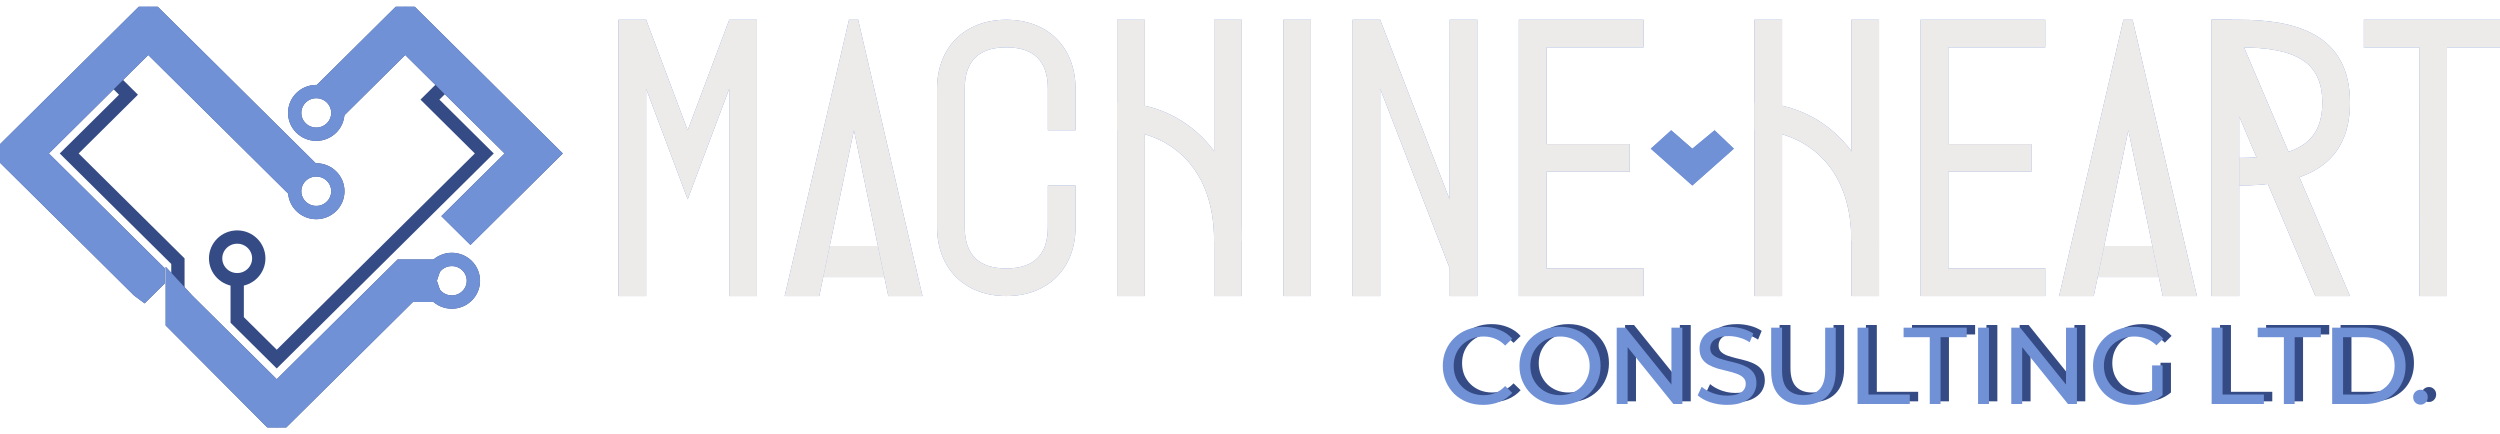 <svg width="190" height="33" viewBox="0 0 190 33" fill="none" xmlns="http://www.w3.org/2000/svg">
<g clip-path="url(#clip0_1_17)">
<g filter="url(#filter0_f_1_17)">
<path d="M179.654 3.6V1.5H190.182V3.6L185.971 3.6V22.5H183.875L183.865 3.6H179.654Z" fill="#7191D6"/>
<path d="M161.381 1.5L156.492 22.5H159.124L161.756 9.9L164.367 22.5H166.968L162.079 1.5H161.381Z" fill="#7191D6"/>
<path d="M159.919 18.694H163.578L164.068 21.056H159.426L159.919 18.694Z" fill="#7191D6"/>
<path d="M145.964 22.5V1.5H155.439V3.6H148.069V10.95H154.386V13.05H148.069V20.4H155.439V22.5H145.964Z" fill="#7191D6"/>
<path d="M133.33 22.5V1.5H135.436L135.436 22.5H133.33Z" fill="#7191D6"/>
<path d="M142.806 22.5H140.7V1.5H142.806V22.5Z" fill="#7191D6"/>
<path d="M142.806 18.3H140.7C140.7 12 136.489 9.9 133.33 9.9V7.8C138.594 7.8 142.806 12 142.806 18.3Z" fill="#7191D6"/>
<path d="M127.013 9.9L125.458 11.3L128.616 14.1L131.775 11.3L130.308 9.9L128.616 11.3L127.013 9.9Z" fill="#7191D6"/>
<path d="M115.432 22.5V1.5H124.908V3.6H117.538V10.95H123.855V13.05H117.538V20.4H124.908V22.5H115.432Z" fill="#7191D6"/>
<path d="M102.799 22.5H104.894V6.75L110.179 20.4V22.5H112.274V1.5H110.179L110.168 15.15L104.894 1.5H102.799V22.5Z" fill="#7191D6"/>
<path d="M97.535 22.5V1.5H99.63V22.5H97.535Z" fill="#7191D6"/>
<path d="M84.901 22.5V1.5H87.007L87.007 22.5H84.901Z" fill="#7191D6"/>
<path d="M94.376 22.5H92.271V1.5H94.376V22.5Z" fill="#7191D6"/>
<path d="M94.376 18.3H92.27C92.27 12 88.059 9.9 84.901 9.9V7.8C90.165 7.8 94.376 12 94.376 18.3Z" fill="#7191D6"/>
<path d="M81.743 9.506V6.75C81.743 3.6 79.637 1.5 76.479 1.5C73.32 1.5 71.215 3.6 71.215 6.75V17.25C71.215 20.4 73.32 22.5 76.479 22.5C79.637 22.5 81.743 20.4 81.743 17.25L81.743 14.1H79.637V17.25C79.637 19.35 78.584 20.4 76.479 20.4C74.373 20.4 73.32 19.35 73.32 17.25V6.75C73.32 4.65 74.373 3.6 76.479 3.6C78.584 3.6 79.637 4.65 79.637 6.75V9.9H81.743V9.506Z" fill="#7191D6"/>
<path d="M64.522 1.5L59.633 22.5H62.266L64.898 9.9L67.509 22.5H70.109L65.221 1.5H64.522Z" fill="#7191D6"/>
<path d="M63.061 18.694H66.72L67.21 21.056H62.567L63.061 18.694Z" fill="#7191D6"/>
<path d="M47 22.5V1.5H49.106L52.264 9.9L55.422 1.5H57.528V22.5H55.422V6.75L52.264 15.15L49.106 6.75V20.4V22.5H47Z" fill="#7191D6"/>
<path d="M168.073 22.5V1.5H169.652L178.601 22.5H175.969L170.178 8.85V22.5H168.073Z" fill="#7191D6"/>
<path d="M178.601 7.8C178.601 2.55 174.39 1.5 170.178 1.5L168.073 1.5L170.178 3.6C174.39 3.6 176.495 4.65 176.495 7.8C176.495 10.95 174.39 12 170.178 12V14.1C174.39 14.1 178.601 13.05 178.601 7.8Z" fill="#7191D6"/>
</g>
<path d="M179.654 3.6V1.5H190.182V3.6L185.971 3.6V22.5H183.875L183.865 3.6H179.654Z" fill="#EDEBE9"/>
<path d="M161.381 1.5L156.492 22.5H159.124L161.756 9.9L164.367 22.5H166.968L162.079 1.5H161.381Z" fill="#EDEBE9"/>
<path d="M159.919 18.694H163.578L164.068 21.056H159.426L159.919 18.694Z" fill="#EDEBE9"/>
<path d="M145.964 22.5V1.5H155.439V3.6H148.069V10.95H154.386V13.05H148.069V20.4H155.439V22.5H145.964Z" fill="#EDEBE9"/>
<path d="M133.33 22.5V1.5H135.436L135.436 22.5H133.33Z" fill="#EDEBE9"/>
<path d="M142.806 22.5H140.7V1.5H142.806V22.5Z" fill="#EDEBE9"/>
<path d="M142.806 18.3H140.7C140.7 12 136.489 9.9 133.33 9.9V7.8C138.594 7.8 142.806 12 142.806 18.3Z" fill="#EDEBE9"/>
<path d="M127.013 9.9L125.458 11.3L128.616 14.1L131.775 11.3L130.308 9.9L128.616 11.3L127.013 9.9Z" fill="#7191D6"/>
<path d="M115.432 22.5V1.5H124.908V3.6H117.538V10.95H123.855V13.05H117.538V20.4H124.908V22.5H115.432Z" fill="#EDEBE9"/>
<path d="M102.799 22.5H104.894V6.75L110.179 20.4V22.5H112.274V1.5H110.179L110.168 15.15L104.894 1.5H102.799V22.5Z" fill="#EDEBE9"/>
<path d="M97.535 22.5V1.5H99.63V22.5H97.535Z" fill="#EDEBE9"/>
<path d="M84.901 22.5V1.5H87.007L87.007 22.5H84.901Z" fill="#EDEBE9"/>
<path d="M94.376 22.5H92.271V1.5H94.376V22.5Z" fill="#EDEBE9"/>
<path d="M94.376 18.3H92.27C92.27 12 88.059 9.9 84.901 9.9V7.8C90.165 7.8 94.376 12 94.376 18.3Z" fill="#EDEBE9"/>
<path d="M81.743 9.506V6.75C81.743 3.6 79.637 1.5 76.479 1.5C73.32 1.5 71.215 3.6 71.215 6.75V17.25C71.215 20.4 73.32 22.5 76.479 22.5C79.637 22.5 81.743 20.4 81.743 17.25L81.743 14.1H79.637V17.25C79.637 19.35 78.584 20.4 76.479 20.4C74.373 20.4 73.32 19.35 73.32 17.25V6.75C73.32 4.65 74.373 3.6 76.479 3.6C78.584 3.6 79.637 4.65 79.637 6.75V9.9H81.743V9.506Z" fill="#EDEBE9"/>
<path d="M64.522 1.5L59.633 22.5H62.266L64.898 9.9L67.509 22.5H70.109L65.221 1.5H64.522Z" fill="#EDEBE9"/>
<path d="M63.061 18.694H66.72L67.21 21.056H62.567L63.061 18.694Z" fill="#EDEBE9"/>
<path d="M47 22.5V1.5H49.106L52.264 9.9L55.422 1.5H57.528V22.5H55.422V6.75L52.264 15.15L49.106 6.75V20.4V22.5H47Z" fill="#EDEBE9"/>
<path d="M168.073 22.5V1.5H169.652L178.601 22.5H175.969L170.178 8.85V22.5H168.073Z" fill="#EDEBE9"/>
<path d="M178.601 7.8C178.601 2.55 174.39 1.5 170.178 1.5L168.073 1.5L170.178 3.6C174.39 3.6 176.495 4.65 176.495 7.8C176.495 10.95 174.39 12 170.178 12V14.1C174.39 14.1 178.601 13.05 178.601 7.8Z" fill="#EDEBE9"/>
<g filter="url(#filter1_f_1_17)">
<path d="M10.945 22.4L12.018 21.337V20.593L3.005 11.663L11.267 3.477L22.159 14.267L22.76 13.3L23.661 12.779L11.267 0.5L0 11.663L10.516 22.081L10.945 22.4ZM21.032 32.5L31.172 22.453H33.05L32.675 21.337L33.05 20.221H30.421L21.032 29.523L14.272 22.826L13.091 21.55V24.527L21.032 32.5ZM30.797 0.5L24.412 6.826L25.389 7.347L25.914 8.314L30.797 3.477L39.059 11.663L34.252 16.426L35.754 17.914L42.064 11.663L30.797 0.5Z" fill="#354B85"/>
<path d="M10.945 22.4L12.018 21.337V20.593L3.005 11.663L11.267 3.477L22.159 14.267L22.76 13.3L23.661 12.779L11.267 0.5L0 11.663L10.516 22.081L10.945 22.4ZM21.032 32.5L31.172 22.453H33.05L32.675 21.337L33.05 20.221H30.421L21.032 29.523L14.272 22.826L13.091 21.55V24.527L21.032 32.5ZM30.797 0.5L24.412 6.826L25.389 7.347L25.914 8.314L30.797 3.477L39.059 11.663L34.252 16.426L35.754 17.914L42.064 11.663L30.797 0.5Z" stroke="#354B85"/>
<path d="M35.978 21.337C35.978 22.228 35.248 22.957 34.338 22.957C33.428 22.957 32.698 22.228 32.698 21.337C32.698 20.447 33.428 19.717 34.338 19.717C35.248 19.717 35.978 20.447 35.978 21.337Z" stroke="#354B85" stroke-width="1.012"/>
<path d="M25.677 14.533C25.677 15.424 24.947 16.154 24.037 16.154C23.126 16.154 22.396 15.424 22.396 14.533C22.396 13.643 23.126 12.913 24.037 12.913C24.947 12.913 25.677 13.643 25.677 14.533Z" stroke="#354B85" stroke-width="1.012"/>
<path d="M25.677 8.58C25.677 9.47 24.947 10.2 24.037 10.2C23.126 10.2 22.396 9.47 22.396 8.58C22.396 7.689 23.126 6.959 24.037 6.959C24.947 6.959 25.677 7.689 25.677 8.58Z" stroke="#354B85" stroke-width="1.012"/>
</g>
<path d="M34.553 5.709L32.675 7.57L36.806 11.663L21.032 27.291L18.027 24.314V21.337" stroke="#354B85" stroke-width="1.012"/>
<path d="M13.521 23.57V19.849L5.258 11.663L9.765 7.198L7.887 5.337" stroke="#354B85" stroke-width="1.012"/>
<path d="M10.945 22.4L12.018 21.337V20.593L3.005 11.663L11.267 3.477L22.159 14.267L22.76 13.3L23.661 12.779L11.267 0.5L0 11.663L10.516 22.081L10.945 22.4ZM21.032 32.5L31.172 22.453H33.05L32.675 21.337L33.05 20.221H30.421L21.032 29.523L14.272 22.826L13.091 21.55V24.527L21.032 32.5ZM30.797 0.5L24.412 6.826L25.389 7.347L25.914 8.314L30.797 3.477L39.059 11.663L34.252 16.426L35.754 17.914L42.064 11.663L30.797 0.5Z" fill="#7191D6"/>
<path d="M10.945 22.4L12.018 21.337V20.593L3.005 11.663L11.267 3.477L22.159 14.267L22.76 13.3L23.661 12.779L11.267 0.5L0 11.663L10.516 22.081L10.945 22.4ZM21.032 32.5L31.172 22.453H33.05L32.675 21.337L33.05 20.221H30.421L21.032 29.523L14.272 22.826L13.091 21.55V24.527L21.032 32.5ZM30.797 0.5L24.412 6.826L25.389 7.347L25.914 8.314L30.797 3.477L39.059 11.663L34.252 16.426L35.754 17.914L42.064 11.663L30.797 0.5Z" stroke="#7191D6"/>
<path d="M19.667 19.636C19.667 20.527 18.938 21.257 18.027 21.257C17.117 21.257 16.387 20.527 16.387 19.636C16.387 18.746 17.117 18.016 18.027 18.016C18.938 18.016 19.667 18.746 19.667 19.636Z" stroke="#354B85" stroke-width="1.012"/>
<path d="M35.978 21.337C35.978 22.228 35.248 22.957 34.338 22.957C33.428 22.957 32.698 22.228 32.698 21.337C32.698 20.447 33.428 19.717 34.338 19.717C35.248 19.717 35.978 20.447 35.978 21.337Z" stroke="#7191D6" stroke-width="1.012"/>
<path d="M25.677 14.533C25.677 15.424 24.947 16.154 24.037 16.154C23.126 16.154 22.396 15.424 22.396 14.533C22.396 13.643 23.126 12.913 24.037 12.913C24.947 12.913 25.677 13.643 25.677 14.533Z" stroke="#7191D6" stroke-width="1.012"/>
<path d="M25.677 8.58C25.677 9.47 24.947 10.2 24.037 10.2C23.126 10.2 22.396 9.47 22.396 8.58C22.396 7.689 23.126 6.959 24.037 6.959C24.947 6.959 25.677 7.689 25.677 8.58Z" stroke="#7191D6" stroke-width="1.012"/>
<g filter="url(#filter2_f_1_17)">
<path d="M113.356 30.566C112.914 30.566 112.505 30.494 112.129 30.351C111.759 30.202 111.436 29.994 111.159 29.729C110.889 29.459 110.676 29.144 110.521 28.785C110.366 28.425 110.289 28.03 110.289 27.599C110.289 27.168 110.366 26.773 110.521 26.414C110.676 26.055 110.891 25.743 111.168 25.478C111.444 25.207 111.767 25 112.137 24.856C112.513 24.707 112.922 24.633 113.364 24.633C113.811 24.633 114.223 24.71 114.599 24.864C114.98 25.014 115.303 25.237 115.568 25.536L115.03 26.058C114.809 25.826 114.56 25.655 114.284 25.544C114.007 25.428 113.712 25.37 113.397 25.37C113.071 25.37 112.767 25.425 112.485 25.536C112.209 25.646 111.969 25.801 111.764 26C111.56 26.199 111.4 26.436 111.284 26.713C111.173 26.983 111.118 27.279 111.118 27.599C111.118 27.92 111.173 28.218 111.284 28.494C111.4 28.765 111.56 29 111.764 29.199C111.969 29.398 112.209 29.552 112.485 29.663C112.767 29.773 113.071 29.829 113.397 29.829C113.712 29.829 114.007 29.773 114.284 29.663C114.56 29.547 114.809 29.37 115.03 29.133L115.568 29.655C115.303 29.953 114.98 30.18 114.599 30.334C114.223 30.489 113.809 30.566 113.356 30.566ZM119.207 30.566C118.765 30.566 118.353 30.492 117.972 30.343C117.596 30.193 117.27 29.986 116.994 29.721C116.718 29.45 116.502 29.135 116.347 28.776C116.193 28.417 116.115 28.025 116.115 27.599C116.115 27.174 116.193 26.782 116.347 26.423C116.502 26.063 116.718 25.751 116.994 25.486C117.27 25.215 117.596 25.005 117.972 24.856C118.347 24.707 118.759 24.633 119.207 24.633C119.649 24.633 120.055 24.707 120.425 24.856C120.801 25 121.126 25.207 121.403 25.478C121.685 25.743 121.9 26.055 122.049 26.414C122.204 26.773 122.281 27.168 122.281 27.599C122.281 28.03 122.204 28.425 122.049 28.785C121.9 29.144 121.685 29.459 121.403 29.729C121.126 29.994 120.801 30.202 120.425 30.351C120.055 30.494 119.649 30.566 119.207 30.566ZM119.207 29.829C119.527 29.829 119.823 29.773 120.093 29.663C120.37 29.552 120.607 29.398 120.806 29.199C121.01 28.994 121.168 28.757 121.278 28.486C121.394 28.215 121.452 27.92 121.452 27.599C121.452 27.279 121.394 26.983 121.278 26.713C121.168 26.442 121.01 26.207 120.806 26.008C120.607 25.804 120.37 25.646 120.093 25.536C119.823 25.425 119.527 25.37 119.207 25.37C118.881 25.37 118.579 25.425 118.303 25.536C118.032 25.646 117.795 25.804 117.59 26.008C117.386 26.207 117.226 26.442 117.11 26.713C116.999 26.983 116.944 27.279 116.944 27.599C116.944 27.92 116.999 28.215 117.11 28.486C117.226 28.757 117.386 28.994 117.59 29.199C117.795 29.398 118.032 29.552 118.303 29.663C118.579 29.773 118.881 29.829 119.207 29.829ZM123.506 30.5V24.699H124.186L128.023 29.464H127.667V24.699H128.496V30.5H127.816L123.979 25.735H124.335V30.5H123.506ZM131.881 30.566C131.439 30.566 131.017 30.5 130.613 30.367C130.21 30.229 129.892 30.052 129.66 29.837L129.967 29.191C130.188 29.384 130.47 29.544 130.812 29.671C131.155 29.798 131.511 29.862 131.881 29.862C132.218 29.862 132.492 29.823 132.702 29.746C132.912 29.669 133.066 29.564 133.166 29.431C133.265 29.293 133.315 29.138 133.315 28.967C133.315 28.768 133.249 28.608 133.116 28.486C132.989 28.365 132.82 28.268 132.61 28.196C132.406 28.119 132.18 28.052 131.931 27.997C131.682 27.942 131.431 27.878 131.177 27.807C130.928 27.729 130.699 27.633 130.489 27.517C130.284 27.401 130.119 27.246 129.992 27.052C129.865 26.854 129.801 26.599 129.801 26.29C129.801 25.992 129.878 25.718 130.033 25.47C130.193 25.215 130.436 25.014 130.762 24.864C131.094 24.71 131.514 24.633 132.022 24.633C132.359 24.633 132.693 24.677 133.025 24.765C133.356 24.853 133.644 24.98 133.887 25.146L133.613 25.809C133.365 25.643 133.102 25.525 132.826 25.453C132.55 25.376 132.282 25.337 132.022 25.337C131.696 25.337 131.428 25.378 131.218 25.461C131.008 25.544 130.854 25.655 130.754 25.793C130.66 25.931 130.613 26.085 130.613 26.257C130.613 26.461 130.677 26.624 130.804 26.746C130.936 26.867 131.105 26.964 131.309 27.036C131.519 27.108 131.749 27.174 131.997 27.235C132.246 27.29 132.494 27.354 132.743 27.425C132.997 27.497 133.227 27.591 133.431 27.707C133.641 27.823 133.809 27.978 133.936 28.171C134.064 28.365 134.127 28.613 134.127 28.917C134.127 29.21 134.047 29.483 133.887 29.738C133.727 29.986 133.478 30.188 133.141 30.343C132.809 30.492 132.389 30.566 131.881 30.566ZM137.7 30.566C136.937 30.566 136.338 30.348 135.901 29.912C135.465 29.475 135.247 28.837 135.247 27.997V24.699H136.075V27.964C136.075 28.61 136.216 29.083 136.498 29.381C136.785 29.68 137.189 29.829 137.708 29.829C138.233 29.829 138.636 29.68 138.918 29.381C139.205 29.083 139.349 28.61 139.349 27.964V24.699H140.153V27.997C140.153 28.837 139.935 29.475 139.498 29.912C139.067 30.348 138.468 30.566 137.7 30.566ZM141.811 30.5V24.699H142.639V29.779H145.78V30.5H141.811ZM147.3 30.5V25.42H145.311V24.699H150.109V25.42H148.12V30.5H147.3ZM150.97 30.5V24.699H151.799V30.5H150.97ZM153.494 30.5V24.699H154.174L158.011 29.464H157.655V24.699H158.483V30.5H157.804L153.967 25.735H154.323V30.5H153.494ZM162.797 30.566C162.35 30.566 161.938 30.494 161.562 30.351C161.187 30.202 160.861 29.994 160.584 29.729C160.308 29.459 160.093 29.144 159.938 28.785C159.783 28.425 159.706 28.03 159.706 27.599C159.706 27.168 159.783 26.773 159.938 26.414C160.093 26.055 160.308 25.743 160.584 25.478C160.866 25.207 161.195 25 161.571 24.856C161.946 24.707 162.361 24.633 162.814 24.633C163.272 24.633 163.692 24.707 164.073 24.856C164.455 25.005 164.778 25.229 165.043 25.527L164.529 26.041C164.292 25.809 164.032 25.641 163.75 25.536C163.474 25.425 163.173 25.37 162.847 25.37C162.515 25.37 162.206 25.425 161.919 25.536C161.637 25.646 161.391 25.801 161.181 26C160.977 26.199 160.816 26.436 160.7 26.713C160.59 26.983 160.535 27.279 160.535 27.599C160.535 27.914 160.59 28.21 160.7 28.486C160.816 28.757 160.977 28.994 161.181 29.199C161.391 29.398 161.637 29.552 161.919 29.663C162.2 29.773 162.507 29.829 162.839 29.829C163.148 29.829 163.444 29.782 163.725 29.688C164.013 29.588 164.278 29.425 164.521 29.199L164.993 29.829C164.706 30.072 164.369 30.257 163.982 30.384C163.601 30.506 163.206 30.566 162.797 30.566ZM164.198 29.721V27.566H164.993V29.829L164.198 29.721ZM168.723 30.5V24.699H169.552V29.779H172.693V30.5H168.723ZM174.212 30.5V25.42H172.223V24.699H177.021V25.42H175.032V30.5H174.212ZM177.883 30.5V24.699H180.327C180.946 24.699 181.49 24.82 181.96 25.063C182.435 25.306 182.803 25.646 183.062 26.083C183.327 26.519 183.46 27.025 183.46 27.599C183.46 28.174 183.327 28.68 183.062 29.116C182.803 29.552 182.435 29.892 181.96 30.135C181.49 30.378 180.946 30.5 180.327 30.5H177.883ZM178.711 29.779H180.278C180.758 29.779 181.173 29.688 181.521 29.506C181.874 29.323 182.148 29.069 182.341 28.743C182.535 28.412 182.631 28.03 182.631 27.599C182.631 27.163 182.535 26.782 182.341 26.456C182.148 26.13 181.874 25.876 181.521 25.693C181.173 25.511 180.758 25.42 180.278 25.42H178.711V29.779ZM184.601 30.55C184.446 30.55 184.313 30.497 184.203 30.392C184.092 30.282 184.037 30.144 184.037 29.978C184.037 29.812 184.092 29.677 184.203 29.572C184.313 29.467 184.446 29.414 184.601 29.414C184.75 29.414 184.877 29.467 184.982 29.572C185.092 29.677 185.148 29.812 185.148 29.978C185.148 30.144 185.092 30.282 184.982 30.392C184.877 30.497 184.75 30.55 184.601 30.55Z" fill="#354B85"/>
</g>
<path d="M112.718 30.771C112.276 30.771 111.867 30.699 111.492 30.556C111.121 30.407 110.798 30.199 110.522 29.934C110.251 29.663 110.038 29.348 109.884 28.989C109.729 28.63 109.652 28.235 109.652 27.804C109.652 27.373 109.729 26.978 109.884 26.619C110.038 26.26 110.254 25.948 110.53 25.683C110.806 25.412 111.13 25.205 111.5 25.061C111.876 24.912 112.284 24.837 112.726 24.837C113.174 24.837 113.585 24.915 113.961 25.069C114.342 25.218 114.666 25.442 114.931 25.741L114.392 26.263C114.171 26.031 113.923 25.859 113.646 25.749C113.37 25.633 113.074 25.575 112.76 25.575C112.434 25.575 112.13 25.63 111.848 25.741C111.572 25.851 111.331 26.006 111.127 26.205C110.922 26.404 110.762 26.641 110.646 26.917C110.536 27.188 110.48 27.484 110.48 27.804C110.48 28.125 110.536 28.423 110.646 28.699C110.762 28.97 110.922 29.205 111.127 29.404C111.331 29.603 111.572 29.757 111.848 29.868C112.13 29.978 112.434 30.034 112.76 30.034C113.074 30.034 113.37 29.978 113.646 29.868C113.923 29.752 114.171 29.575 114.392 29.337L114.931 29.86C114.666 30.158 114.342 30.384 113.961 30.539C113.585 30.694 113.171 30.771 112.718 30.771ZM118.569 30.771C118.127 30.771 117.715 30.697 117.334 30.547C116.959 30.398 116.633 30.191 116.356 29.926C116.08 29.655 115.865 29.34 115.71 28.981C115.555 28.622 115.478 28.23 115.478 27.804C115.478 27.379 115.555 26.986 115.71 26.627C115.865 26.268 116.08 25.956 116.356 25.691C116.633 25.42 116.959 25.21 117.334 25.061C117.71 24.912 118.122 24.837 118.569 24.837C119.011 24.837 119.417 24.912 119.787 25.061C120.163 25.205 120.489 25.412 120.765 25.683C121.047 25.948 121.263 26.26 121.412 26.619C121.566 26.978 121.644 27.373 121.644 27.804C121.644 28.235 121.566 28.63 121.412 28.989C121.263 29.348 121.047 29.663 120.765 29.934C120.489 30.199 120.163 30.407 119.787 30.556C119.417 30.699 119.011 30.771 118.569 30.771ZM118.569 30.034C118.89 30.034 119.185 29.978 119.456 29.868C119.732 29.757 119.97 29.603 120.169 29.404C120.373 29.199 120.53 28.962 120.641 28.691C120.757 28.42 120.815 28.125 120.815 27.804C120.815 27.484 120.757 27.188 120.641 26.917C120.53 26.647 120.373 26.412 120.169 26.213C119.97 26.009 119.732 25.851 119.456 25.741C119.185 25.63 118.89 25.575 118.569 25.575C118.243 25.575 117.942 25.63 117.666 25.741C117.395 25.851 117.157 26.009 116.953 26.213C116.749 26.412 116.588 26.647 116.472 26.917C116.362 27.188 116.307 27.484 116.307 27.804C116.307 28.125 116.362 28.42 116.472 28.691C116.588 28.962 116.749 29.199 116.953 29.404C117.157 29.603 117.395 29.757 117.666 29.868C117.942 29.978 118.243 30.034 118.569 30.034ZM122.869 30.705V24.904H123.549L127.386 29.669H127.029V24.904H127.858V30.705H127.179L123.341 25.939H123.698V30.705H122.869ZM131.244 30.771C130.802 30.771 130.379 30.705 129.976 30.572C129.572 30.434 129.255 30.257 129.023 30.042L129.329 29.395C129.55 29.589 129.832 29.749 130.175 29.876C130.517 30.003 130.874 30.067 131.244 30.067C131.581 30.067 131.854 30.028 132.064 29.951C132.274 29.873 132.429 29.768 132.528 29.636C132.628 29.498 132.677 29.343 132.677 29.172C132.677 28.973 132.611 28.812 132.479 28.691C132.352 28.569 132.183 28.473 131.973 28.401C131.769 28.324 131.542 28.257 131.293 28.202C131.045 28.147 130.793 28.083 130.539 28.011C130.291 27.934 130.061 27.837 129.851 27.721C129.647 27.605 129.481 27.451 129.354 27.257C129.227 27.058 129.164 26.804 129.164 26.495C129.164 26.196 129.241 25.923 129.396 25.674C129.556 25.42 129.799 25.218 130.125 25.069C130.456 24.915 130.876 24.837 131.385 24.837C131.722 24.837 132.056 24.881 132.387 24.97C132.719 25.058 133.006 25.185 133.249 25.351L132.976 26.014C132.727 25.848 132.465 25.73 132.189 25.658C131.912 25.58 131.644 25.542 131.385 25.542C131.059 25.542 130.791 25.583 130.581 25.666C130.371 25.749 130.216 25.859 130.117 25.997C130.023 26.136 129.976 26.29 129.976 26.462C129.976 26.666 130.039 26.829 130.166 26.951C130.299 27.072 130.467 27.169 130.672 27.241C130.882 27.312 131.111 27.379 131.36 27.44C131.608 27.495 131.857 27.558 132.106 27.63C132.36 27.702 132.589 27.796 132.794 27.912C133.003 28.028 133.172 28.183 133.299 28.376C133.426 28.569 133.49 28.818 133.49 29.122C133.49 29.415 133.41 29.688 133.249 29.942C133.089 30.191 132.84 30.393 132.503 30.547C132.172 30.697 131.752 30.771 131.244 30.771ZM137.062 30.771C136.3 30.771 135.7 30.553 135.264 30.116C134.827 29.68 134.609 29.042 134.609 28.202V24.904H135.438V28.169C135.438 28.815 135.579 29.288 135.861 29.586C136.148 29.884 136.551 30.034 137.071 30.034C137.596 30.034 137.999 29.884 138.281 29.586C138.568 29.288 138.712 28.815 138.712 28.169V24.904H139.515V28.202C139.515 29.042 139.297 29.68 138.861 30.116C138.43 30.553 137.83 30.771 137.062 30.771ZM141.173 30.705V24.904H142.002V29.984H145.143V30.705H141.173ZM146.662 30.705V25.625H144.673V24.904H149.472V25.625H147.483V30.705H146.662ZM150.333 30.705V24.904H151.161V30.705H150.333ZM152.857 30.705V24.904H153.536L157.374 29.669H157.017V24.904H157.846V30.705H157.166L153.329 25.939H153.686V30.705H152.857ZM162.16 30.771C161.712 30.771 161.301 30.699 160.925 30.556C160.549 30.407 160.223 30.199 159.947 29.934C159.671 29.663 159.455 29.348 159.301 28.989C159.146 28.63 159.069 28.235 159.069 27.804C159.069 27.373 159.146 26.978 159.301 26.619C159.455 26.26 159.671 25.948 159.947 25.683C160.229 25.412 160.557 25.205 160.933 25.061C161.309 24.912 161.723 24.837 162.176 24.837C162.635 24.837 163.055 24.912 163.436 25.061C163.817 25.21 164.14 25.434 164.406 25.732L163.892 26.246C163.654 26.014 163.395 25.846 163.113 25.741C162.837 25.63 162.535 25.575 162.209 25.575C161.878 25.575 161.569 25.63 161.281 25.741C160.999 25.851 160.754 26.006 160.544 26.205C160.339 26.404 160.179 26.641 160.063 26.917C159.953 27.188 159.897 27.484 159.897 27.804C159.897 28.119 159.953 28.415 160.063 28.691C160.179 28.962 160.339 29.199 160.544 29.404C160.754 29.603 160.999 29.757 161.281 29.868C161.563 29.978 161.87 30.034 162.201 30.034C162.511 30.034 162.806 29.987 163.088 29.893C163.375 29.793 163.64 29.63 163.884 29.404L164.356 30.034C164.069 30.277 163.732 30.462 163.345 30.589C162.964 30.71 162.569 30.771 162.16 30.771ZM163.56 29.926V27.771H164.356V30.034L163.56 29.926ZM168.085 30.705V24.904H168.914V29.984H172.055V30.705H168.085ZM173.574 30.705V25.625H171.585V24.904H176.384V25.625H174.395V30.705H173.574ZM177.245 30.705V24.904H179.69C180.309 24.904 180.853 25.025 181.323 25.268C181.798 25.511 182.165 25.851 182.425 26.288C182.69 26.724 182.823 27.23 182.823 27.804C182.823 28.379 182.69 28.884 182.425 29.321C182.165 29.757 181.798 30.097 181.323 30.34C180.853 30.583 180.309 30.705 179.69 30.705H177.245ZM178.074 29.984H179.64C180.121 29.984 180.535 29.893 180.883 29.71C181.237 29.528 181.51 29.274 181.704 28.948C181.897 28.616 181.994 28.235 181.994 27.804C181.994 27.368 181.897 26.986 181.704 26.66C181.51 26.335 181.237 26.08 180.883 25.898C180.535 25.716 180.121 25.625 179.64 25.625H178.074V29.984ZM183.963 30.755C183.809 30.755 183.676 30.702 183.565 30.597C183.455 30.487 183.4 30.349 183.4 30.183C183.4 30.017 183.455 29.882 183.565 29.777C183.676 29.672 183.809 29.619 183.963 29.619C184.112 29.619 184.239 29.672 184.344 29.777C184.455 29.882 184.51 30.017 184.51 30.183C184.51 30.349 184.455 30.487 184.344 30.597C184.239 30.702 184.112 30.755 183.963 30.755Z" fill="#7191D6"/>
</g>
<defs>
<filter id="filter0_f_1_17" x="41.273" y="-4.227" width="154.636" height="32.455" filterUnits="userSpaceOnUse" color-interpolation-filters="sRGB">
<feFlood flood-opacity="0" result="BackgroundImageFix"/>
<feBlend mode="normal" in="SourceGraphic" in2="BackgroundImageFix" result="shape"/>
<feGaussianBlur stdDeviation="2.864" result="effect1_foregroundBlur_1_17"/>
</filter>
<filter id="filter1_f_1_17" x="-3.778" y="-3.278" width="49.619" height="39.555" filterUnits="userSpaceOnUse" color-interpolation-filters="sRGB">
<feFlood flood-opacity="0" result="BackgroundImageFix"/>
<feBlend mode="normal" in="SourceGraphic" in2="BackgroundImageFix" result="shape"/>
<feGaussianBlur stdDeviation="1.889" result="effect1_foregroundBlur_1_17"/>
</filter>
<filter id="filter2_f_1_17" x="105.189" y="19.532" width="85.059" height="16.134" filterUnits="userSpaceOnUse" color-interpolation-filters="sRGB">
<feFlood flood-opacity="0" result="BackgroundImageFix"/>
<feBlend mode="normal" in="SourceGraphic" in2="BackgroundImageFix" result="shape"/>
<feGaussianBlur stdDeviation="2.55" result="effect1_foregroundBlur_1_17"/>
</filter>
<clipPath id="clip0_1_17">
<rect width="190" height="32" fill="white" transform="translate(0 0.5)"/>
</clipPath>
</defs>
</svg>
